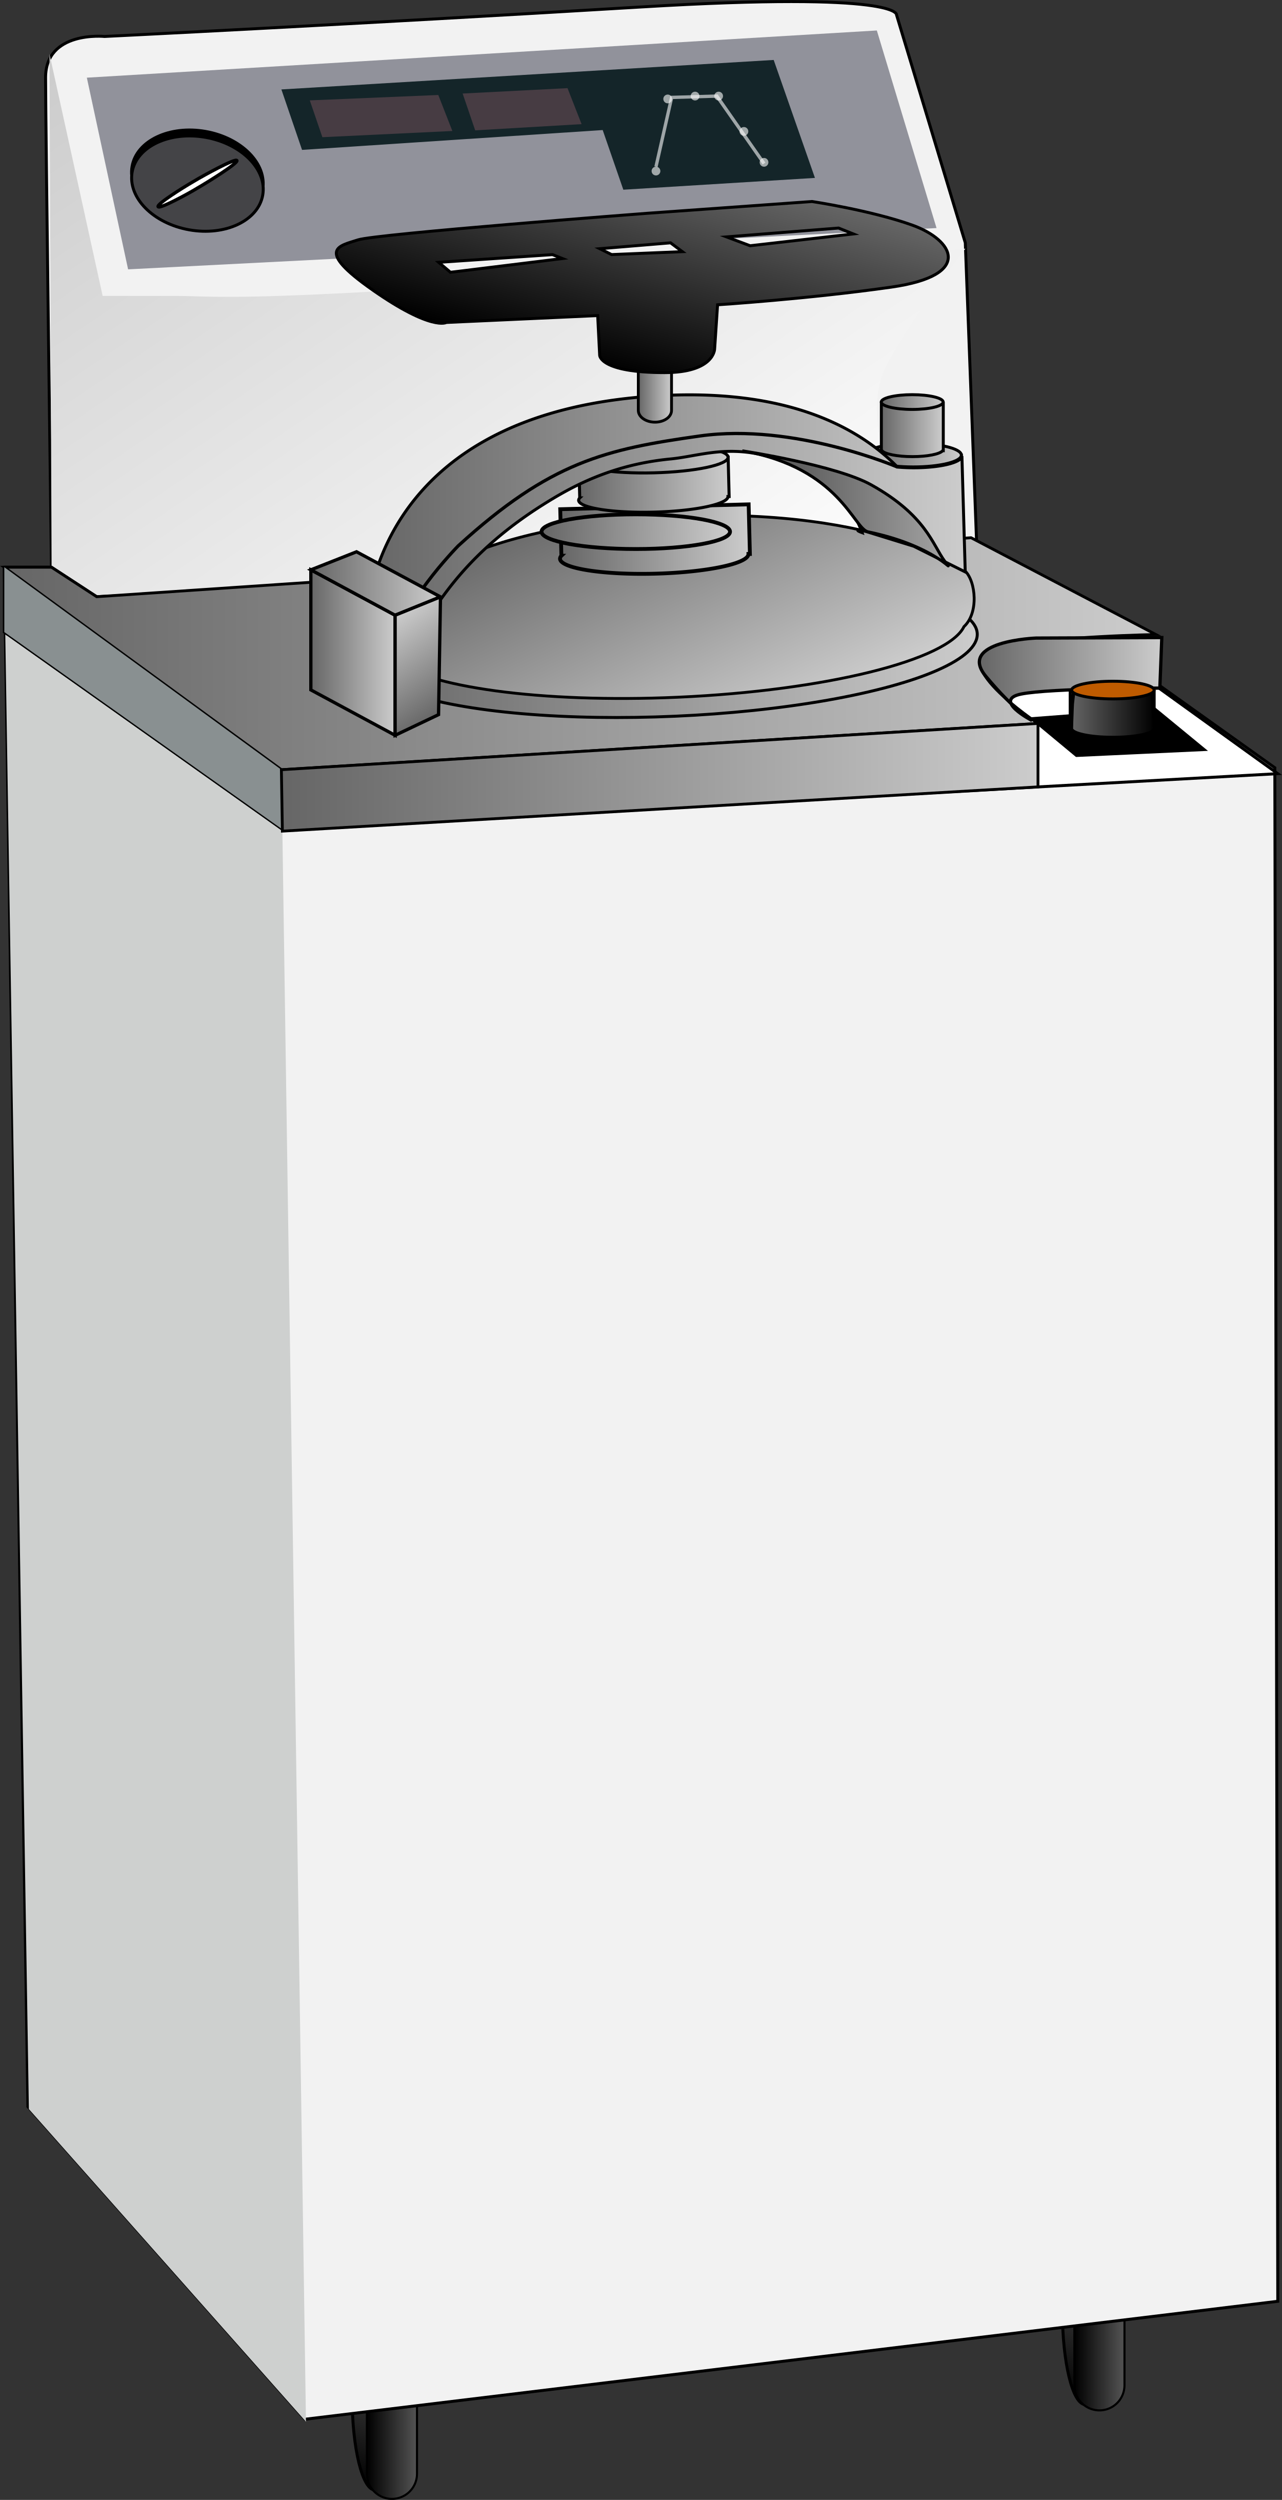 <svg xmlns="http://www.w3.org/2000/svg" xmlns:xlink="http://www.w3.org/1999/xlink" viewBox="0 0 385.9 752.17"><rect x="0" y="0" width="385.9" height="752.17" fill="#333333" stroke="none"/><defs><linearGradient id="linear-gradient" x1="119.92" y1="694.83" x2="105.84" y2="747.37" gradientUnits="userSpaceOnUse"><stop offset="0" stop-color="#666"/><stop offset=".38" stop-color="#3f3f3f"/><stop offset="1"/></linearGradient><linearGradient id="linear-gradient-2" x1="333.72" y1="669.09" x2="319.64" y2="721.64" xlink:href="#linear-gradient"/><linearGradient id="linear-gradient-3" x1="208.14" y1="806.43" x2="223.23" y2="806.43" gradientUnits="userSpaceOnUse"><stop offset="0"/><stop offset="1" stop-color="#545454"/></linearGradient><linearGradient id="linear-gradient-4" x1="421.1" y1="779.81" x2="436.18" y2="779.81" xlink:href="#linear-gradient-3"/><linearGradient id="linear-gradient-5" x1="314.03" y1="291.12" x2="158.17" y2="60.06" gradientUnits="userSpaceOnUse"><stop offset="0" stop-color="#fff"/><stop offset="1" stop-color="#ccc"/></linearGradient><linearGradient id="linear-gradient-6" x1="99" y1="271.22" x2="445.65" y2="271.22" gradientUnits="userSpaceOnUse"><stop offset="0" stop-color="#666"/><stop offset="1" stop-color="#ccc"/></linearGradient><linearGradient id="linear-gradient-7" x1="392.51" y1="278.82" x2="447.42" y2="278.82" xlink:href="#linear-gradient-6"/><linearGradient id="linear-gradient-8" x1="84.7" y1="233.87" x2="312.45" y2="233.87" xlink:href="#linear-gradient-6"/><linearGradient id="linear-gradient-9" x1="260.4" y1="160.31" x2="289.38" y2="160.31" xlink:href="#linear-gradient-6"/><linearGradient id="linear-gradient-10" x1="260.4" y1="136.94" x2="289.38" y2="136.94" xlink:href="#linear-gradient-6"/><linearGradient id="linear-gradient-11" x1="419.84" y1="289.26" x2="445.13" y2="289.26" xlink:href="#linear-gradient"/><linearGradient id="linear-gradient-12" x1="208.17" y1="269.25" x2="391.87" y2="269.25" gradientTransform="rotate(2.53 299.763 269.079)" xlink:href="#linear-gradient-6"/><linearGradient id="linear-gradient-13" x1="320.68" y1="298.62" x2="282.28" y2="219.89" gradientUnits="userSpaceOnUse"><stop offset="0" stop-color="#ccc"/><stop offset="1" stop-color="#6a6a6a"/></linearGradient><linearGradient id="linear-gradient-14" x1="266.27" y1="236.77" x2="323.43" y2="236.77" xlink:href="#linear-gradient-6"/><linearGradient id="linear-gradient-15" x1="266.34" y1="227.02" x2="323.06" y2="227.02" gradientTransform="rotate(1.44 294.934 227.093)" xlink:href="#linear-gradient-6"/><linearGradient id="linear-gradient-16" x1="271.88" y1="220.37" x2="317.17" y2="220.37" xlink:href="#linear-gradient-6"/><linearGradient id="linear-gradient-17" x1="271.93" y1="212.65" x2="316.88" y2="212.65" gradientTransform="rotate(1.44 294.754 212.77)" xlink:href="#linear-gradient-6"/><linearGradient id="linear-gradient-18" x1="362.98" y1="203.93" x2="381.61" y2="203.93" xlink:href="#linear-gradient-6"/><linearGradient id="linear-gradient-19" x1="265.28" y1="120.97" x2="283.91" y2="120.97" xlink:href="#linear-gradient-6"/><linearGradient id="linear-gradient-20" x1="355.93" y1="234.45" x2="357.21" y2="234.45" xlink:href="#linear-gradient-6"/><linearGradient id="linear-gradient-21" x1="208.18" y1="230.53" x2="388.25" y2="230.53" xlink:href="#linear-gradient-6"/><linearGradient id="linear-gradient-22" x1="289.86" y1="187.39" x2="299.84" y2="187.39" xlink:href="#linear-gradient-6"/><linearGradient id="linear-gradient-23" x1="298.9" y1="122.27" x2="281.86" y2="185.85" xlink:href="#linear-gradient"/><linearGradient id="linear-gradient-24" x1="321.63" y1="227.54" x2="383.11" y2="227.54" gradientUnits="userSpaceOnUse"><stop offset="0" stop-color="#474747"/><stop offset="1" stop-color="#a3a3a3"/></linearGradient><linearGradient id="linear-gradient-25" x1="93.57" y1="196.34" x2="118.94" y2="196.34" xlink:href="#linear-gradient-6"/><linearGradient id="linear-gradient-26" x1="93.57" y1="175.56" x2="132.6" y2="175.56" xlink:href="#linear-gradient-6"/><linearGradient id="linear-gradient-27" x1="134.49" y1="213.35" x2="116.54" y2="186.73" xlink:href="#linear-gradient-6"/><style>.cls-8{stroke:#000;stroke-miterlimit:10;stroke-width:.89px}.cls-42{fill:#fff;opacity:.6}</style></defs><g style="isolation:isolate"><g id="レイヤー_2" data-name="レイヤー 2"><ellipse cx="112.88" cy="721.1" rx="6.88" ry="28.1" fill="url(#linear-gradient)" stroke-width=".89" stroke-miterlimit="10" stroke="#000"/><ellipse cx="326.68" cy="695.37" rx="6.88" ry="28.1" fill="url(#linear-gradient-2)" stroke-width=".89" stroke-miterlimit="10" stroke="#000"/><path d="M208.14 794a7.54 7.54 0 0 1 7.54-7.54 7.54 7.54 0 0 1 7.54 7.54v24.85a7.54 7.54 0 0 1-7.54 7.54 7.54 7.54 0 0 1-7.54-7.54V794z" transform="translate(-97.7 -74.53)" fill="url(#linear-gradient-3)" stroke-width=".63" stroke-miterlimit="10" stroke="#000"/><path d="M421.1 767.38a7.54 7.54 0 0 1 7.54-7.54 7.54 7.54 0 0 1 7.54 7.54v24.84a7.54 7.54 0 0 1-7.54 7.54 7.54 7.54 0 0 1-7.54-7.54v-24.84z" transform="translate(-97.7 -74.53)" fill="url(#linear-gradient-4)" stroke-width=".63" stroke-miterlimit="10" stroke="#000"/><path d="m1.3 170.66 7.1 463.18 83.41 94.06 292.82-35.49-.89-461.41-89.62-63.89-3.55-94.06-20.7-68.58s1.77-7.1-76.91-2.37c-87 5.23-161.49 8.87-161.49 8.87s-17.75-1.8-17.75 12.4 1.77 147.3 1.77 147.3H1.3z" fill="#f2f2f2" stroke-width=".89" stroke-miterlimit="10" stroke="#000"/><path d="m263.94 9.17-237.8 14.2 12.42 57.67 243.35-12.42-17.97-59.45z" fill="#91929b"/><ellipse class="cls-8" cx="157.12" cy="128.07" rx="14.2" ry="19.96" transform="rotate(-79.95 63.81 149.073)"/><path d="m181.42 39.13 6.21 17.95 57.68-3.55-12.42-35.49L84.7 26.91l6.22 18.19 90.5-5.97z" fill="#142529"/><ellipse cx="157.13" cy="129.77" rx="14.13" ry="19.96" transform="rotate(-79.95 63.828 150.773)" fill="#444447" stroke-width=".89" stroke-miterlimit="10" stroke="#000"/><path d="m112.6 90.8 16 72.76h21.3c17.83 0 17.88 3.54 238.39-14.2 0 0-15.38 19.52-23.66 34.9s1.18 47.32 23.66 56.79l-261.46 13-13.6-8.87z" transform="translate(-97.7 -74.53)" style="mix-blend-mode:darken" fill="url(#linear-gradient-5)"/><path d="M1.3 170.66v19.52l83.4 59.16 299.92-16.56-44.37-31.95L294.11 168 29.1 179.53l-13.61-8.87H1.3z" fill="#fff" stroke-width=".89" stroke-miterlimit="10" stroke="#000"/><path d="m182.41 306.12 227.75-13.92s-29.58-19.59-11.83-22.95 47.32-3.8 47.32-3.8L390 236.32l-263.2 17.75-13.6-8.87H99z" transform="translate(-97.7 -74.53)" fill="url(#linear-gradient-6)" stroke-width=".85" stroke-miterlimit="10" stroke="#000"/><path d="M446.83 281.57s-32.83 0-41.7 1.77 3.25 8 3.25 8-5-2.64-13.9-13.29 15.08-11.54 15.08-11.54l37.86-.15z" transform="translate(-97.7 -74.53)" fill="url(#linear-gradient-7)" stroke-width=".98" stroke-miterlimit="10" stroke="#000"/><path style="mix-blend-mode:darken" d="M84.7 231.59 1.3 170.66v19.52l83.4 59.16v-17.75z" fill="#899091"/><path style="mix-blend-mode:darken" d="m85 250.07 7.1 478.57-83.41-94.06-7.1-443.66L85 250.07z" fill="#ced0cf"/><path d="M312.45 217.67 84.7 231.59l.3 18.48 227.45-13.31v-19.09z" fill="url(#linear-gradient-8)" stroke-width=".85" stroke-miterlimit="10" stroke="#000"/><ellipse cx="275.04" cy="135.32" rx="9.32" ry="2.22" fill="none" stroke-width=".89" stroke-miterlimit="10" stroke="#000"/><path d="M260.4 136.94h28.99v46.73H260.4z" fill="url(#linear-gradient-9)" stroke-width=".89" stroke-miterlimit="10" stroke="#000"/><ellipse cx="274.89" cy="136.94" rx="14.49" ry="3.55" fill="url(#linear-gradient-10)" stroke-width=".89" stroke-miterlimit="10" stroke="#000"/><path class="cls-8" d="m362.44 225.53-38.4 1.78-13.36-11.09 37-2.82 14.76 12.13z"/><path d="M445.13 282.16h-25.29v10.65l1.16-10.65c-.46.28-.72 11.22-.72 11.54 0 1.47 5.56 2.66 12.42 2.66s12.42-1.19 12.42-2.66c0-.31-.26-11.26-.72-11.54l.72 10.65v-10.65z" transform="translate(-97.7 -74.53)" fill="url(#linear-gradient-11)" stroke-width=".89" stroke-miterlimit="10" stroke="#000"/><ellipse cx="335" cy="207.63" rx="12.42" ry="2.66" fill="#bf5b00" stroke-width=".89" stroke-miterlimit="10" stroke="#000"/><ellipse cx="300.02" cy="269.25" rx="91.93" ry="20.8" transform="rotate(-2.53 -1436.54 2444.125)" fill="url(#linear-gradient-12)" stroke-width=".89" stroke-miterlimit="10" stroke="#000"/><path d="M388.25 246.36s-23.66-18.93-86.37-16.56-88 22-90.16 35.82c0 0 1.29 6.13 4.18 7.29 9.65 8.29 44.53 13.22 85.81 11.4 44.76-2 81.32-11.2 86.16-21.24 4.47-4.14 3.57-13.52.38-16.71z" transform="translate(-97.7 -74.53)" fill="url(#linear-gradient-13)" stroke-width=".85" stroke-miterlimit="10" stroke="#000"/><path d="m266.34 227.74.35 14a1.35 1.35 0 0 0-.42.9c.07 2.88 12.83 4.9 28.49 4.5s28.3-3.05 28.23-5.93h.44l-.38-14.93z" transform="translate(-97.7 -74.53)" fill="url(#linear-gradient-14)" stroke-width="1.15" stroke-miterlimit="10" stroke="#000"/><ellipse cx="294.7" cy="227.02" rx="28.37" ry="5.22" transform="translate(-103.32 -67.05)" fill="url(#linear-gradient-15)" stroke-width="1.15" stroke-miterlimit="10" stroke="#000"/><path d="m271.93 213.21.28 11.13a1.07 1.07 0 0 0-.33.71c.06 2.28 10.16 3.88 22.58 3.57s22.42-2.42 22.37-4.7h.35l-.3-11.83z" transform="translate(-97.7 -74.53)" fill="url(#linear-gradient-16)" stroke-width=".91" stroke-miterlimit="10" stroke="#000"/><ellipse cx="294.4" cy="212.65" rx="22.48" ry="4.14" transform="rotate(-1.44 -2719.572 4062.903)" fill="url(#linear-gradient-17)" stroke-width=".91" stroke-miterlimit="10" stroke="#000"/><path d="M363 195.95v14.2h.19c.86 1 4.62 1.77 9.13 1.77s8.27-.76 9.13-1.77h.19v-14.2H363z" transform="translate(-97.7 -74.53)" fill="url(#linear-gradient-18)" stroke-width=".89" stroke-miterlimit="10" stroke="#000"/><ellipse cx="274.59" cy="120.97" rx="9.32" ry="2.22" fill="url(#linear-gradient-19)" stroke-width=".89" stroke-miterlimit="10" stroke="#000"/><path d="M357.21 234.8c-.07-.21-.16-.41-.23-.62-2.49-.36.23.62.23.62z" transform="translate(-97.7 -74.53)" fill="url(#linear-gradient-20)" stroke-width=".89" stroke-miterlimit="10" stroke="#000"/><path d="M372.74 215.28c-1.71 0-3.35-.08-4.88-.21-12.42-12.68-35.34-24.7-77.2-21.09-82.23 7.1-82.49 67.16-82.49 67.16a20.36 20.36 0 0 0 10.61 6.49c6.83 1.62 8.59-19.88 42.15-41.11 8.62-5.45 20.62-12.17 38.6-13.9 11.92-1.15 23.9-7.58 47.92 8 0 0 6.58 5.65 9.53 13.56l1.27.22 14.49 4.48 15.51 7.73-1-34.88c-.02 1.96-6.51 3.55-14.51 3.55z" transform="translate(-97.7 -74.53)" fill="url(#linear-gradient-21)" stroke-width=".89" stroke-miterlimit="10" stroke="#000"/><path d="M299.84 198c0 2-2.23 3.55-5 3.55-2.76 0-5-1.59-5-3.55v-21.22c0-2 2.23-3.55 5-3.55 2.76 0 5 1.59 5 3.55V198z" transform="translate(-97.7 -74.53)" fill="url(#linear-gradient-22)" stroke-width=".85" stroke-miterlimit="10" stroke="#000"/><path d="M372.3 142.26c-12.42-4.44-30.17-7.1-30.17-7.1l-49.69 3.55s-81.63 6.21-87 8-13.31 2.66 4.44 15.08 22.18 9.76 22.18 9.76l45.55-2.07.6 11.95s0 5.21 19.52 5.21c15 0 15.08-7.1 15.08-7.1l.89-13.31s27.51-1.77 52.35-5.32 18.67-14.21 6.25-18.65zm-139 14.2-3.55-3 34.25-2.32 3 1.18zm48.5-5.33-3.55-1.77 21.3-1.77 3.55 2.66zm41.7-2.66-7.1-2.66 33.72-2.66 4.44 1.77z" transform="translate(-97.7 -74.53)" fill="url(#linear-gradient-23)" stroke-width=".89" stroke-miterlimit="10" stroke="#000"/><path d="M321.63 210.25s27.72 4.26 38.25 10.12c16.56 9.22 18.51 18 22.18 23s-1.52-4.37-23.06-8.83c-4.33-.89-8.48-19.14-37.37-24.29z" transform="translate(-97.7 -74.53)" fill="url(#linear-gradient-24)" stroke-width=".89" stroke-miterlimit="10" stroke="#000"/><path d="M270.16 140.54s-31.06-13.36-59.45-9.37-45 7.72-72.79 33.07c0 0-19.5 19.95-16.83 28.86s4.68.06 4.68.06" fill="none" stroke-width=".98" stroke-miterlimit="10" stroke="#000"/><path d="m118.94 221.24-25.37-13.66v-36.13l25.37 13.66v36.13z" fill="url(#linear-gradient-25)" stroke-width=".98" stroke-miterlimit="10" stroke="#000"/><path d="m93.57 171.45 13.75-5.43 25.27 13.56-13.65 5.53-25.37-13.66z" fill="url(#linear-gradient-26)" stroke-width=".98" stroke-miterlimit="10" stroke="#000"/><path d="m132.59 179.58-.58 35.44-13.07 6.22v-36.13l13.65-5.53z" fill="url(#linear-gradient-27)" stroke-width=".98" stroke-miterlimit="10" stroke="#000"/><path d="M169 122.83c-.47-.81-10.66 4.9-11.6 5.45l-3 1.77c-.94.55-9.57 5.85-9.1 6.66.47.81 9.33-4.12 10.27-4.67l3-1.77c.94-.55 10.9-6.63 10.43-7.44z" transform="translate(-97.7 -74.53)" fill="#fff" stroke-miterlimit="10" stroke="#000"/><path d="m197.46 50.16 4.72-20.85 13.6-.4 14.2 20.3" stroke="#fff" opacity=".59" fill="none" stroke-miterlimit="10"/><circle class="cls-42" cx="200.99" cy="29.77" r="1.32"/><circle class="cls-42" cx="209.23" cy="28.91" r="1.32"/><circle class="cls-42" cx="216.32" cy="28.91" r="1.32"/><circle class="cls-42" cx="223.93" cy="39.54" r="1.32"/><circle class="cls-42" cx="229.98" cy="48.84" r="1.32"/><circle class="cls-42" cx="197.46" cy="51.47" r="1.32"/><path d="M131.93 28.58 93.25 30.2l3.79 11.08 39.13-1.87m34.66-12.89-31.57 1.62 3.78 11.08 32.03-1.87" fill="#473c43"/></g></g></svg>